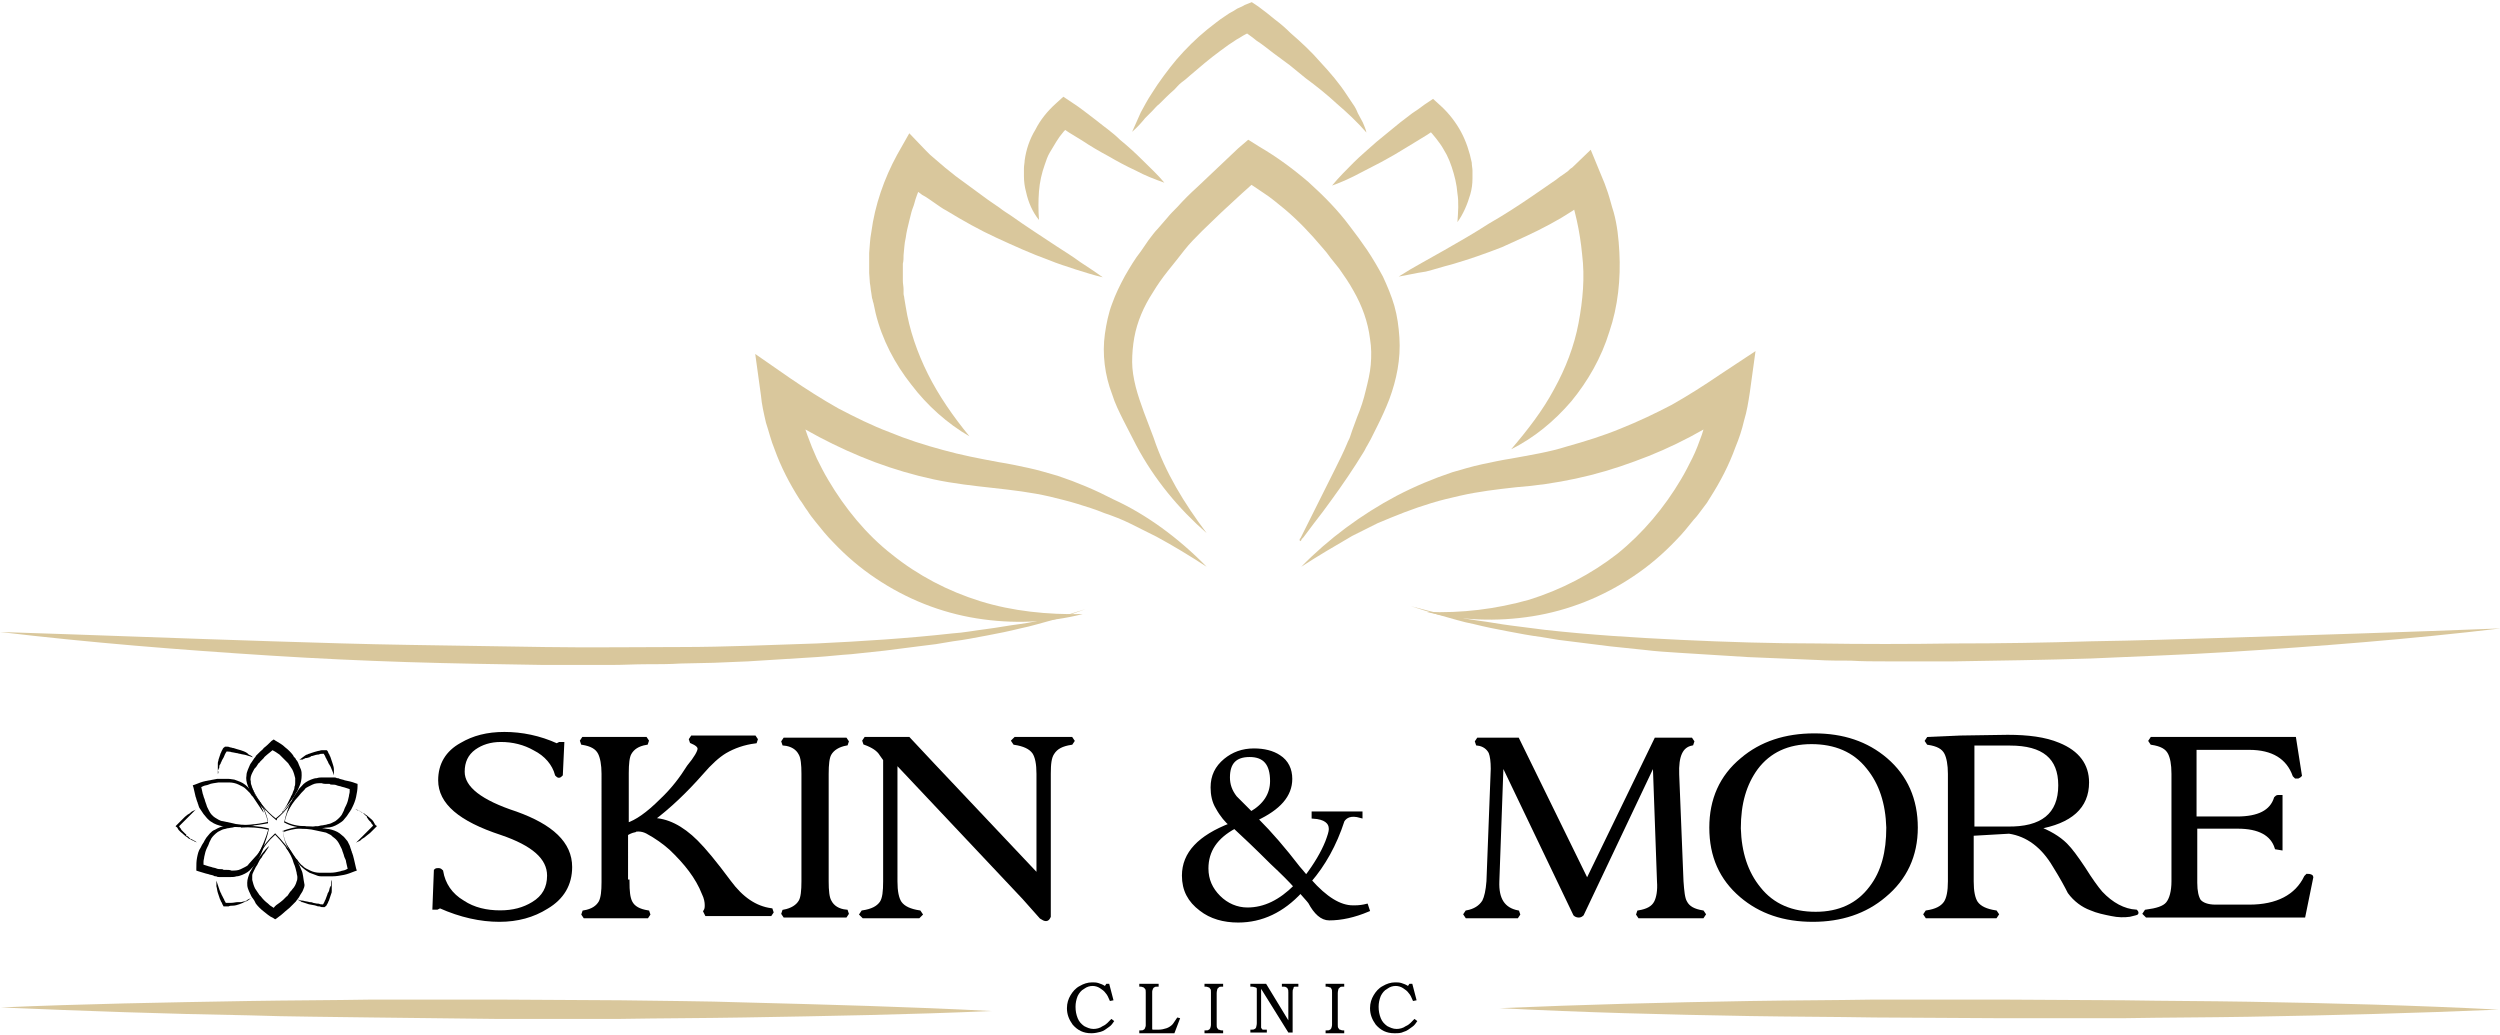 <?xml version="1.0" encoding="utf-8"?>
<!-- Generator: Adobe Illustrator 23.0.2, SVG Export Plug-In . SVG Version: 6.00 Build 0)  -->
<svg version="1.1" id="Laag_1" xmlns="http://www.w3.org/2000/svg" xmlns:xlink="http://www.w3.org/1999/xlink" x="0px" y="0px"
	 viewBox="0 0 348.9 144.4" style="enable-background:new 0 0 348.9 144.4;" xml:space="preserve">
<style type="text/css">
	.st0{fill:#D9C79C;}
	.st1{stroke:#000000;stroke-width:0.5;stroke-miterlimit:10;}
</style>
<title>Skinandmore-logo1-svg</title>
<path class="st0" d="M181.6,79.1c3.8-3.9,8.4-7.3,13.3-9.9c2.5-1.3,5.1-2.4,7.8-3.3c1.4-0.4,2.7-0.8,4.1-1.1
	c1.4-0.3,2.8-0.6,4.1-0.8c2.7-0.5,5.3-0.9,7.8-1.7c2.5-0.7,5.1-1.5,7.5-2.5c2.5-1,4.8-2.1,7.1-3.3c2.3-1.3,4.5-2.7,6.7-4.2L245,49
	l-0.8,5.8c-0.2,1.3-0.4,2.6-0.8,3.9c-0.3,1.3-0.7,2.5-1.2,3.7c-0.9,2.5-2.1,4.8-3.5,7l-0.5,0.8c-0.2,0.3-0.4,0.5-0.6,0.8
	c-0.4,0.5-0.7,1-1.2,1.5c-0.8,1-1.6,2-2.5,2.9c-1.8,1.9-3.8,3.6-5.9,5c-4.3,2.9-9.1,4.8-14.1,5.6c-5,0.8-10.1,0.6-14.8-0.6
	c4.9,0.2,9.7-0.4,14.3-1.7c4.5-1.4,8.7-3.6,12.3-6.4c3.6-2.9,6.6-6.5,8.9-10.4c0.6-1,1.1-2,1.6-3c0.5-1,0.9-2.1,1.3-3.2
	c0.7-2.1,1.3-4.4,1.6-6.6l4,2.4c-4.6,3.3-9.7,6-15,7.9c-2.7,1-5.4,1.8-8.2,2.4c-2.8,0.6-5.6,1-8.3,1.2c-2.7,0.3-5.3,0.6-7.9,1.2
	c-1.3,0.3-2.6,0.6-3.9,1c-1.3,0.4-2.5,0.8-3.8,1.3c-1.3,0.5-2.5,1-3.7,1.5c-0.6,0.3-1.2,0.6-1.8,0.9c-0.6,0.3-1.2,0.6-1.8,0.9
	C186.3,76.2,183.9,77.6,181.6,79.1z"/>
<path class="st0" d="M168.4,79.1c-2.3-1.5-4.6-2.9-7-4.2c-0.6-0.3-1.2-0.6-1.8-0.9c-0.6-0.3-1.2-0.6-1.8-0.9
	c-1.2-0.6-2.5-1.1-3.7-1.5c-1.2-0.5-2.5-0.9-3.8-1.3c-1.3-0.4-2.6-0.7-3.8-1c-2.6-0.6-5.2-0.9-7.9-1.2c-2.7-0.3-5.5-0.6-8.3-1.2
	c-2.8-0.6-5.5-1.4-8.2-2.4c-5.3-2-10.4-4.7-15-7.9l4-2.4c0.3,2.2,0.8,4.4,1.6,6.6c0.4,1.1,0.8,2.1,1.3,3.2c0.5,1,1,2,1.6,3
	c2.3,3.9,5.3,7.6,8.9,10.4c3.6,2.9,7.8,5.1,12.3,6.5c4.5,1.4,9.4,1.9,14.3,1.8c-4.7,1.2-9.8,1.4-14.8,0.6c-5-0.8-9.8-2.7-14.1-5.6
	c-2.1-1.4-4.1-3.1-5.9-5c-0.9-0.9-1.7-1.9-2.5-2.9c-0.4-0.5-0.8-1-1.1-1.5c-0.4-0.5-0.7-1.1-1.1-1.6c-1.4-2.2-2.6-4.5-3.5-7
	c-0.5-1.2-0.8-2.5-1.2-3.7c-0.3-1.3-0.6-2.6-0.7-3.8l-0.8-5.8l4.9,3.4c2.2,1.5,4.4,2.9,6.7,4.2c2.3,1.2,4.7,2.4,7.1,3.3
	c2.4,1,4.9,1.8,7.5,2.5c2.5,0.7,5.1,1.2,7.8,1.7c1.3,0.2,2.7,0.5,4.1,0.8c1.4,0.3,2.7,0.7,4.1,1.1c2.7,0.9,5.3,2,7.8,3.3
	C160,71.8,164.5,75.1,168.4,79.1z"/>
<path class="st0" d="M168.4,74.4c-3.9-3.4-7.3-7.5-9.8-12.2c-0.6-1.2-1.2-2.3-1.8-3.5c-0.6-1.2-1.2-2.4-1.6-3.7
	c-1-2.6-1.4-5.6-1-8.4c0.2-1.4,0.5-2.9,1-4.2c0.5-1.4,1.1-2.6,1.8-3.9c0.7-1.2,1.4-2.4,2.2-3.4l1.1-1.6c0.4-0.5,0.8-1.1,1.3-1.6
	c0.4-0.5,0.9-1,1.3-1.5c0.4-0.5,0.9-1,1.4-1.5c0.9-1,1.8-1.9,2.8-2.8c1.9-1.8,3.8-3.6,5.7-5.4l1.4-1.2l1.6,1
	c2.4,1.4,4.7,3.1,6.8,4.9c2.1,1.9,4.1,3.9,5.8,6.2l0.6,0.8l0.6,0.8c0.4,0.6,0.8,1.1,1.2,1.7c0.8,1.2,1.5,2.4,2.2,3.7
	c0.6,1.3,1.2,2.7,1.6,4.1c0.4,1.4,0.6,2.9,0.7,4.4c0.2,3-0.4,5.9-1.4,8.6c-0.5,1.3-1.1,2.6-1.7,3.8l-0.9,1.8l-0.5,0.9
	c-0.2,0.3-0.3,0.6-0.5,0.9c-1.4,2.3-2.9,4.5-4.5,6.7c-0.8,1.1-1.6,2.2-2.4,3.2l-1.2,1.6l-0.3,0.4l-0.2,0.2l-0.1,0.1l0,0.1l0,0
	c0,0-0.1,0.1-0.1,0.1c-0.1,0.1-0.2-0.3-0.1-0.2l0,0c0.2-0.3,0.4-0.5,0.6-0.8c-0.1,0.3-0.3,0.6-0.4,0.9l0,0c0,0.1,0-0.2-0.1-0.1
	c0,0-0.1,0-0.1,0l0,0l0-0.1l0.1-0.1l0.1-0.2l0.2-0.4l0.9-1.8l1.8-3.6c0.6-1.2,1.2-2.4,1.8-3.6c0.6-1.2,1.2-2.4,1.7-3.6
	c0.1-0.3,0.3-0.6,0.4-0.9l0.3-0.9l0.7-1.9c0.5-1.2,0.9-2.4,1.2-3.7c0.3-1.2,0.6-2.4,0.7-3.6c0.1-1.2,0.1-2.4-0.1-3.6
	c-0.3-2.4-1.1-4.6-2.3-6.7c-0.6-1.1-1.3-2.1-2-3.1c-0.4-0.5-0.8-1-1.2-1.5l-0.6-0.8l-0.6-0.7c-1.6-1.9-3.3-3.7-5.2-5.3
	c-1-0.8-1.9-1.6-3-2.3c-1-0.7-2.1-1.4-3.2-2.1l3-0.3c-1.9,1.7-3.8,3.4-5.6,5.1c-0.9,0.9-1.8,1.7-2.7,2.6c-0.9,0.9-1.8,1.8-2.5,2.7
	c-0.4,0.5-0.7,0.9-1.1,1.4l-1.2,1.5c-0.8,1-1.5,2-2.1,3c-1.3,2-2.2,4.1-2.6,6.3c-0.2,1.1-0.3,2.3-0.3,3.4c0,1.1,0.2,2.3,0.5,3.5
	c0.6,2.3,1.6,4.7,2.5,7.1C162.6,65.9,165.3,70.3,168.4,74.4z"/>
<path class="st0" d="M195.2,38.6c1.1-0.7,2.1-1.3,3.2-1.9c1.1-0.6,2.1-1.2,3.2-1.8c2.1-1.2,4.2-2.4,6.2-3.7c2.1-1.2,4.1-2.5,6-3.8
	c1-0.7,1.9-1.3,2.9-2c0.5-0.3,0.9-0.7,1.4-1l0.7-0.5c0.2-0.2,0.4-0.4,0.6-0.5l2.6-2.5l1.4,3.4c0.4,0.9,0.7,1.7,1,2.6
	c0.3,0.9,0.5,1.8,0.8,2.7c0.5,1.8,0.7,3.7,0.8,5.6c0.2,3.7-0.2,7.6-1.4,11.1c-1.1,3.6-3,6.9-5.3,9.7c-2.4,2.8-5.2,5.1-8.4,6.7
	c2.3-2.7,4.4-5.4,6-8.4c1.6-2.9,2.8-6,3.4-9.2c0.6-3.2,0.9-6.4,0.5-9.6c-0.3-3.2-1-6.4-2.1-9.4l4,0.9c-0.3,0.3-0.6,0.5-0.8,0.7
	c-0.3,0.2-0.5,0.4-0.8,0.6c-0.5,0.4-1.1,0.7-1.6,1.1c-0.5,0.3-1.1,0.7-1.6,1l-1.6,0.9c-2.2,1.2-4.5,2.2-6.7,3.2
	c-2.3,0.9-4.6,1.7-7,2.4c-1.2,0.3-2.4,0.7-3.6,1C197.6,38.1,196.4,38.4,195.2,38.6z"/>
<path class="st0" d="M153.9,38.7c-1.3-0.3-2.5-0.7-3.8-1.1c-1.2-0.4-2.5-0.8-3.7-1.3c-2.5-0.9-4.9-2-7.3-3.1c-2.4-1.1-4.7-2.4-7-3.8
	c-0.6-0.3-1.1-0.7-1.7-1.1c-0.6-0.4-1.1-0.8-1.7-1.1l-0.8-0.6l-0.8-0.6l-0.8-0.7c-0.3-0.2-0.5-0.4-0.9-0.8l4-0.6
	c-0.4,0.7-0.7,1.5-1,2.2c-0.3,0.8-0.6,1.5-0.8,2.3c-0.1,0.4-0.3,0.8-0.4,1.2l-0.3,1.2c-0.2,0.8-0.4,1.6-0.5,2.4
	c-0.2,0.8-0.2,1.6-0.3,2.4c0,0.4,0,0.8-0.1,1.2l0,0.6l0,0.6l0,1.2c0,0.4,0.1,0.8,0.1,1.2l0,0.6c0,0.2,0.1,0.4,0.1,0.6l0.2,1.2
	c0.5,3.2,1.6,6.4,3.1,9.4c1.5,3,3.5,5.9,5.8,8.7c-3.1-1.8-5.9-4.3-8.1-7.2c-2.3-2.9-4.1-6.3-5-10l-0.3-1.4c-0.1-0.2-0.1-0.5-0.2-0.7
	l-0.1-0.7c-0.1-0.5-0.1-0.9-0.2-1.4l-0.1-1.4l0-0.7l0-0.7c0-0.5,0-1,0-1.4c0.1-1,0.1-1.9,0.3-2.9c0.5-3.8,1.8-7.5,3.6-10.8l1.7-3
	l2.3,2.4c0.1,0.1,0.4,0.4,0.6,0.6l0.7,0.6c0.5,0.4,0.9,0.8,1.4,1.2c0.5,0.4,1,0.8,1.5,1.2l1.5,1.1l1.5,1.1c0.5,0.4,1,0.7,1.5,1.1
	l1.6,1.1c0.5,0.4,1,0.7,1.6,1.1c2.1,1.5,4.3,2.9,6.4,4.3c1.1,0.7,2.2,1.4,3.3,2.2C151.7,37.2,152.8,37.9,153.9,38.7z"/>
<path class="st0" d="M185.9,25.9c0.9-1.1,2-2.2,3-3.2c1-1,2.1-1.9,3.2-2.9c1.1-0.9,2.2-1.8,3.3-2.7l1.7-1.3c0.6-0.4,1.2-0.8,1.7-1.2
	l1.2-0.8l1.1,1c1.1,1,2.1,2.3,2.8,3.6c0.7,1.3,1.2,2.8,1.5,4.3c0,0.4,0.1,0.8,0.1,1.1c0,0.4,0,0.8,0,1.1c0,0.8-0.1,1.5-0.3,2.2
	c-0.4,1.4-1,2.8-1.8,3.9c0.1-1.4,0.2-2.8,0-4c-0.1-1.3-0.4-2.5-0.8-3.7c-0.2-0.6-0.4-1.1-0.7-1.7c-0.3-0.5-0.6-1.1-0.9-1.5
	c-0.7-1-1.5-1.9-2.3-2.7l2.3,0.2c-0.6,0.4-1.2,0.8-1.8,1.2l-1.8,1.1c-1.2,0.7-2.4,1.5-3.7,2.2c-1.2,0.7-2.5,1.3-3.8,2
	C188.6,24.8,187.3,25.4,185.9,25.9z"/>
<path class="st0" d="M162.5,25.5c-1.4-0.5-2.7-1-4-1.7c-1.3-0.6-2.6-1.3-3.8-2c-1.3-0.7-2.5-1.4-3.7-2.2l-1.8-1.1
	c-0.6-0.4-1.2-0.8-1.8-1.2l2.3-0.2c-0.9,0.8-1.7,1.7-2.3,2.7c-0.3,0.5-0.6,1-0.9,1.5c-0.3,0.5-0.5,1.1-0.7,1.7
	c-0.4,1.1-0.7,2.4-0.8,3.7c-0.1,1.3-0.1,2.6,0,4c-0.9-1.1-1.5-2.5-1.8-3.9c-0.2-0.7-0.3-1.5-0.3-2.2c0-0.4,0-0.8,0-1.1
	c0-0.4,0.1-0.8,0.1-1.1c0.2-1.5,0.7-3,1.5-4.3c0.7-1.4,1.7-2.6,2.8-3.6l1.1-1l1.2,0.8c0.6,0.4,1.2,0.8,1.7,1.2l1.7,1.3
	c1.1,0.9,2.3,1.7,3.3,2.7c1.1,0.9,2.2,1.9,3.2,2.9C160.5,23.4,161.6,24.4,162.5,25.5z"/>
<path class="st0" d="M158,18.4c0.4-0.9,0.8-1.8,1.2-2.7c0.5-0.9,0.9-1.7,1.5-2.6c0.5-0.8,1.1-1.7,1.7-2.5c0.6-0.8,1.2-1.6,1.8-2.3
	c1.3-1.5,2.7-2.9,4.3-4.2c0.8-0.6,1.6-1.3,2.4-1.8c0.4-0.3,0.9-0.6,1.3-0.8c0.2-0.1,0.4-0.3,0.7-0.4c0.2-0.1,0.5-0.2,0.8-0.4l1-0.4
	l0.9,0.6c0.8,0.6,1.6,1.2,2.3,1.8c0.8,0.6,1.5,1.2,2.2,1.9c1.5,1.3,2.9,2.6,4.2,4.1c1.3,1.4,2.6,2.9,3.7,4.6l0.4,0.6l0.4,0.6
	c0.3,0.4,0.5,0.8,0.7,1.3c0.2,0.4,0.5,0.9,0.7,1.3c0.2,0.5,0.4,0.9,0.5,1.4c-1.3-1.5-2.7-2.8-4.1-4c-1.4-1.3-2.9-2.5-4.4-3.6
	c-0.7-0.6-1.5-1.2-2.2-1.8l-2.3-1.7c-0.8-0.6-1.5-1.2-2.3-1.7c-0.7-0.6-1.5-1.1-2.3-1.7l1.8,0.2c-0.1,0.1-0.3,0.2-0.5,0.3
	c-0.2,0.1-0.4,0.2-0.6,0.3c-0.4,0.2-0.8,0.5-1.2,0.7c-0.8,0.5-1.5,1-2.3,1.6c-1.5,1.1-2.9,2.3-4.3,3.5c-0.3,0.3-0.7,0.6-1.1,0.9
	c-0.4,0.3-0.7,0.7-1,1c-0.7,0.6-1.4,1.3-2.1,2c-0.4,0.3-0.7,0.7-1,1c-0.3,0.3-0.7,0.7-1,1C159.4,17,158.8,17.7,158,18.4z"/>
<path class="st0" d="M196.9,84.6l2.3,0.6c0.8,0.2,1.5,0.4,2.3,0.5c1.6,0.3,3.1,0.7,4.7,0.9c1.6,0.2,3.1,0.5,4.7,0.7
	c1.6,0.2,3.1,0.4,4.7,0.6c6.3,0.7,12.6,1.1,19,1.4c6.3,0.3,12.7,0.5,19,0.5c6.3,0.1,12.7,0.1,19.1,0c6.4,0,12.7-0.1,19.1-0.3
	c6.4-0.1,12.7-0.3,19.1-0.5c12.7-0.4,25.4-0.8,38.1-1.3c-12.6,1.5-25.3,2.5-38.1,3.3c-6.4,0.4-12.7,0.6-19.1,0.9
	c-6.4,0.2-12.7,0.3-19.1,0.4l-4.8,0l-4.8,0c-1.6,0-3.2,0-4.8-0.1c-1.6,0-3.2,0-4.8-0.1l-4.8-0.2l-4.8-0.2c-1.6-0.1-3.2-0.2-4.8-0.3
	c-1.6-0.1-3.2-0.2-4.8-0.3c-1.6-0.1-3.2-0.2-4.8-0.4l-4.8-0.5l-4.8-0.6c-0.8-0.1-1.6-0.2-2.4-0.3l-2.4-0.4c-1.6-0.2-3.1-0.5-4.7-0.8
	c-1.6-0.3-3.1-0.6-4.7-1c-1.6-0.3-3.1-0.8-4.6-1.2c-0.8-0.2-1.5-0.5-2.3-0.7L196.9,84.6z"/>
<path class="st0" d="M151.5,85l-2.2,0.8c-0.8,0.3-1.5,0.5-2.3,0.7c-1.5,0.4-3.1,0.9-4.6,1.2c-1.6,0.4-3.1,0.7-4.7,1
	c-1.6,0.3-3.1,0.6-4.7,0.8l-2.4,0.4c-0.8,0.1-1.6,0.2-2.4,0.3l-4.7,0.6l-4.7,0.5c-1.6,0.1-3.2,0.3-4.8,0.4c-1.6,0.1-3.2,0.2-4.8,0.3
	c-1.6,0.1-3.2,0.2-4.8,0.3l-4.8,0.2L95,92.6c-1.6,0.1-3.2,0.1-4.8,0.1c-1.6,0-3.2,0.1-4.8,0.1l-4.8,0l-4.8,0
	c-6.3-0.1-12.7-0.2-19-0.4c-6.3-0.2-12.7-0.5-19-0.9C25.2,90.7,12.6,89.7,0,88.2c12.7,0.4,25.3,0.9,38,1.3c6.3,0.2,12.7,0.4,19,0.5
	c6.3,0.1,12.7,0.2,19,0.3c6.3,0.1,12.7,0,19,0c6.3,0,12.6-0.3,19-0.5c6.3-0.3,12.6-0.7,18.9-1.4c1.6-0.1,3.1-0.4,4.7-0.6
	c1.6-0.2,3.1-0.5,4.7-0.7c1.6-0.2,3.1-0.6,4.7-0.9c0.8-0.1,1.5-0.3,2.3-0.5L151.5,85z"/>
<path class="st0" d="M209.3,140.7c11.6-0.5,23.2-0.8,34.9-1c5.8-0.1,11.6-0.1,17.4-0.2l17.4,0l17.4,0.1c5.8,0.1,11.6,0.1,17.4,0.2
	c11.6,0.2,23.2,0.5,34.9,1.1c-11.6,0.5-23.2,0.8-34.9,1c-5.8,0.1-11.6,0.1-17.4,0.2l-17.4,0l-17.4-0.1c-5.8-0.1-11.6-0.1-17.4-0.2
	C232.5,141.6,220.9,141.3,209.3,140.7z"/>
<path class="st0" d="M138.4,141.1c-11.5,0.5-23,0.7-34.6,0.9c-5.8,0.1-11.5,0.1-17.3,0.2l-17.3,0L52,142c-5.8-0.1-11.5-0.1-17.3-0.3
	c-11.5-0.2-23-0.6-34.6-1.1c11.5-0.5,23-0.7,34.6-0.9c5.8-0.1,11.5-0.1,17.3-0.2l17.3,0l17.3,0.1c5.8,0.1,11.5,0.1,17.3,0.3
	C115.4,140.2,126.9,140.5,138.4,141.1z"/>
<g>
	<path d="M154.4,137.3h0.4l0.6,2.3l-0.5,0.1c-0.2-0.5-0.4-0.9-0.6-1.1c-0.2-0.3-0.5-0.5-0.8-0.7c-0.3-0.2-0.7-0.3-1-0.3
		c-0.4,0-0.8,0.1-1.2,0.4c-0.4,0.2-0.7,0.6-0.9,1c-0.2,0.5-0.3,1-0.3,1.5c0,0.6,0.1,1.1,0.3,1.6c0.2,0.5,0.5,0.8,0.9,1.1
		c0.4,0.2,0.8,0.4,1.3,0.4c0.4,0,0.9-0.1,1.3-0.4c0.5-0.2,0.8-0.6,1.2-1l0.4,0.3c-0.2,0.3-0.4,0.6-0.7,0.8c-0.4,0.3-0.8,0.6-1.2,0.7
		s-0.8,0.2-1.3,0.2c-1.1,0-1.9-0.4-2.6-1.2c-0.5-0.7-0.8-1.4-0.8-2.3c0-0.7,0.2-1.3,0.5-1.8c0.3-0.5,0.7-1,1.3-1.3
		c0.5-0.3,1.1-0.5,1.7-0.5c0.3,0,0.6,0,0.9,0.1s0.6,0.2,0.9,0.4L154.4,137.3z"/>
	<path d="M159.1,137.3h2.6v0.4h-0.2c-0.2,0-0.3,0-0.4,0.1c-0.1,0-0.1,0.1-0.2,0.2c0,0.1-0.1,0.2-0.1,0.4v4.8c0,0.2,0,0.3,0,0.4
		c0,0.1,0.1,0.1,0.1,0.1c0,0,0.2,0,0.4,0h0.4c0.4,0,0.8-0.1,1.1-0.2c0.3-0.1,0.6-0.3,0.8-0.5c0.2-0.2,0.4-0.6,0.7-1l0.4,0.1
		l-0.8,2.1h-4.9v-0.4h0.2c0.2,0,0.3,0,0.4-0.1c0.1,0,0.1-0.1,0.2-0.2c0-0.1,0.1-0.2,0.1-0.4v-4.6c0-0.2,0-0.4-0.1-0.5
		s-0.1-0.1-0.2-0.2c-0.1,0-0.2-0.1-0.4-0.1h-0.2V137.3z"/>
	<path d="M168.1,137.3h2.6v0.4h-0.2c-0.2,0-0.3,0-0.4,0.1c-0.1,0.1-0.1,0.1-0.2,0.2c0,0.1-0.1,0.3-0.1,0.6v4.4c0,0.2,0,0.4,0.1,0.5
		s0.1,0.2,0.2,0.2s0.2,0.1,0.4,0.1h0.2v0.4h-2.6v-0.4h0.2c0.2,0,0.3,0,0.4-0.1c0.1,0,0.1-0.1,0.2-0.2c0-0.1,0.1-0.2,0.1-0.5v-4.5
		c0-0.3,0-0.4-0.1-0.5s-0.1-0.2-0.2-0.2c-0.1,0-0.2-0.1-0.4-0.1h-0.2V137.3z"/>
	<path d="M174.6,137.3h2.1l3.1,5.1v-3.9c0-0.2,0-0.4-0.1-0.5c0-0.1-0.1-0.2-0.2-0.2c-0.1-0.1-0.2-0.1-0.4-0.1h-0.2v-0.4h2.3v0.4
		h-0.1c-0.2,0-0.3,0-0.4,0c-0.1,0-0.2,0.1-0.2,0.3c-0.1,0.1-0.1,0.3-0.1,0.5v5.6h-0.6L176,138v4.9c0,0.3,0,0.4,0,0.5
		c0,0.1,0.1,0.1,0.1,0.2c0.1,0.1,0.1,0.1,0.2,0.1s0.2,0,0.5,0v0.4h-2.3v-0.4h0.1c0.2,0,0.4,0,0.5-0.1c0.1,0,0.1-0.1,0.2-0.2
		c0-0.1,0.1-0.3,0.1-0.6v-4.3c0-0.3,0-0.4,0-0.5c0-0.1-0.1-0.2-0.2-0.2c-0.1,0-0.2-0.1-0.5-0.1h-0.2V137.3z"/>
	<path d="M185,137.3h2.6v0.4h-0.2c-0.2,0-0.3,0-0.4,0.1c-0.1,0.1-0.1,0.1-0.2,0.2c0,0.1-0.1,0.3-0.1,0.6v4.4c0,0.2,0,0.4,0.1,0.5
		s0.1,0.2,0.2,0.2s0.2,0.1,0.4,0.1h0.2v0.4H185v-0.4h0.2c0.2,0,0.3,0,0.4-0.1c0.1,0,0.1-0.1,0.2-0.2c0-0.1,0.1-0.2,0.1-0.5v-4.5
		c0-0.3,0-0.4-0.1-0.5c0-0.1-0.1-0.2-0.2-0.2c-0.1,0-0.2-0.1-0.4-0.1H185V137.3z"/>
	<path d="M196.7,137.3h0.4l0.6,2.3l-0.5,0.1c-0.2-0.5-0.4-0.9-0.6-1.1c-0.2-0.3-0.5-0.5-0.8-0.7c-0.3-0.2-0.7-0.3-1-0.3
		c-0.4,0-0.8,0.1-1.2,0.4c-0.4,0.2-0.7,0.6-0.9,1c-0.2,0.5-0.3,1-0.3,1.5c0,0.6,0.1,1.1,0.3,1.6c0.2,0.5,0.5,0.8,0.9,1.1
		c0.4,0.2,0.8,0.4,1.3,0.4c0.4,0,0.9-0.1,1.3-0.4c0.5-0.2,0.8-0.6,1.2-1l0.4,0.3c-0.2,0.3-0.4,0.6-0.7,0.8c-0.4,0.3-0.8,0.6-1.2,0.7
		c-0.4,0.2-0.8,0.2-1.3,0.2c-1.1,0-1.9-0.4-2.6-1.2c-0.5-0.7-0.8-1.4-0.8-2.3c0-0.7,0.2-1.3,0.5-1.8c0.3-0.5,0.7-1,1.3-1.3
		c0.5-0.3,1.1-0.5,1.7-0.5c0.3,0,0.6,0,0.9,0.1c0.3,0.1,0.6,0.2,0.9,0.4L196.7,137.3z"/>
</g>
<g>
	<path class="st1" d="M79.6,121c0,2.4-1.1,4.3-3.3,5.6c-1.9,1.2-4.1,1.8-6.6,1.8c-2.6,0-5.4-0.6-8.3-1.9l-0.4,0.2h-0.4l0.2-5.2
		c0.1-0.1,0.2-0.1,0.4-0.1c0.2,0,0.3,0.1,0.4,0.2c0.3,1.8,1.3,3.3,3,4.3c1.5,1,3.3,1.4,5.2,1.4c1.8,0,3.3-0.4,4.6-1.2
		c1.5-0.9,2.2-2.2,2.2-3.9c0-2.5-2.2-4.4-6.6-5.9c-5.8-1.9-8.6-4.3-8.6-7.4c0-2.2,1-3.9,3-5c1.7-1,3.6-1.5,6-1.5
		c2.4,0,4.9,0.5,7.3,1.6l0.4-0.2h0.4l-0.2,4.3c-0.1,0.1-0.2,0.2-0.3,0.2c-0.1,0-0.2-0.1-0.3-0.2c-0.4-1.5-1.5-2.8-3.1-3.6
		c-1.4-0.8-3-1.2-4.7-1.2c-1.5,0-2.7,0.4-3.7,1.1c-1.1,0.8-1.6,1.9-1.6,3.3c0,2.3,2.5,4.2,7.4,5.8C77,115.3,79.6,117.7,79.6,121z"/>
	<path class="st1" d="M87.6,123c0,1.4,0.1,2.3,0.4,2.9c0.4,0.8,1.2,1.2,2.4,1.4l0.1,0.3l-0.2,0.3h-8.7l-0.2-0.3l0.1-0.3
		c1.2-0.2,1.9-0.7,2.3-1.4c0.3-0.6,0.4-1.5,0.4-2.8V108c0-1.3-0.2-2.3-0.5-2.9c-0.4-0.8-1.2-1.2-2.4-1.4l-0.1-0.3l0.2-0.3h8.7
		l0.2,0.3l-0.1,0.3c-1.2,0.2-1.9,0.7-2.3,1.4c-0.3,0.5-0.4,1.5-0.4,2.8v7.2c1.3-0.4,2.9-1.5,4.8-3.4c1.6-1.5,2.8-3.1,3.8-4.7
		c1-1.2,1.5-2.1,1.5-2.5c0-0.4-0.4-0.7-1.1-1l-0.1-0.3l0.2-0.3h8.7l0.2,0.3l-0.1,0.3c-1.6,0.2-3,0.7-4.2,1.4c-1,0.6-2.1,1.6-3.3,3
		c-2.2,2.5-4.5,4.7-6.9,6.5c2,0,4.1,1,6.2,3.1c1.1,1.1,2.6,2.9,4.6,5.6c1.7,2.3,3.6,3.6,5.8,3.9l0.1,0.3l-0.2,0.3h-8.9l-0.2-0.4
		c0.2-0.3,0.2-0.6,0.2-0.9c0-0.4-0.1-1-0.4-1.6c-0.9-2.3-2.5-4.3-4.6-6.3c-0.9-0.8-2-1.6-3.3-2.3c-0.4-0.2-0.8-0.3-1.2-0.3
		c-0.2,0-0.4,0-0.5,0.1c-0.5,0.1-0.9,0.3-1.2,0.5V123z"/>
	<path class="st1" d="M115.4,123c0,1.3,0.1,2.3,0.4,2.8c0.4,0.8,1.2,1.3,2.3,1.4l0.1,0.3l-0.2,0.3h-8.5l-0.2-0.3l0.1-0.3
		c1.1-0.2,1.9-0.7,2.3-1.4c0.3-0.5,0.4-1.5,0.4-2.8V108c0-1.3-0.1-2.3-0.4-2.8c-0.4-0.8-1.2-1.3-2.3-1.4l-0.1-0.3l0.2-0.3h8.5
		l0.2,0.3l-0.1,0.3c-1.1,0.2-1.9,0.7-2.3,1.4c-0.3,0.5-0.4,1.5-0.4,2.8V123z"/>
	<path class="st1" d="M144.9,122.3V108c0-1.4-0.2-2.4-0.6-3c-0.5-0.7-1.4-1.1-2.7-1.3l-0.2-0.3l0.3-0.3h7.8l0.2,0.3l-0.2,0.3
		c-1.3,0.2-2.1,0.6-2.6,1.4c-0.4,0.6-0.5,1.5-0.5,2.9v19.9c-0.1,0.2-0.2,0.4-0.4,0.4c-0.2,0-0.4-0.1-0.7-0.3l-2.4-2.7l-17.9-19V123
		c0,1.4,0.2,2.4,0.6,3c0.5,0.7,1.4,1.1,2.7,1.3l0.2,0.3l-0.3,0.3h-7.7l-0.3-0.3l0.2-0.3c1.3-0.2,2.1-0.6,2.6-1.3
		c0.4-0.6,0.5-1.6,0.5-3v-17l-0.5-0.7c-0.4-0.7-1.2-1.2-2.3-1.6l-0.1-0.3l0.2-0.3h6C130.8,107.4,136.9,113.8,144.9,122.3z"/>
	<path class="st1" d="M187.4,114.5c-1.1,3.4-2.7,6.2-4.6,8.4c2.2,2.5,4.2,3.7,6,3.7h0.3c0.6,0,1.2-0.1,1.6-0.2l0.2,0.6
		c-1.9,0.8-3.7,1.2-5.4,1.2c-1,0-1.9-0.8-2.7-2.3c-0.3-0.4-0.8-0.9-1.3-1.5c-2.5,2.7-5.4,4.1-8.7,4.1c-2,0-3.8-0.5-5.2-1.6
		c-1.6-1.2-2.4-2.7-2.4-4.7c0-3.1,2.2-5.4,6.6-7.1c-0.6-0.5-1.3-1.3-1.9-2.4c-0.5-0.8-0.7-1.8-0.7-2.8c0-1.6,0.6-2.8,1.8-3.8
		c1.1-0.9,2.4-1.4,4-1.4c1.4,0,2.6,0.3,3.5,0.9c1.1,0.7,1.6,1.8,1.6,3.1c0,2.3-1.6,4.1-4.8,5.6l0.2,0.2c1.8,1.8,3.7,4,5.7,6.6
		c0.2,0.2,0.5,0.6,1.1,1.3c1.3-1.7,2.3-3.4,2.9-4.9c0.3-0.8,0.5-1.4,0.5-1.8c0-1-0.8-1.6-2.4-1.7v-0.5h6.6v0.4
		C188.5,113.5,187.8,113.9,187.4,114.5z M172.3,115.4c-2.6,1.4-3.9,3.3-3.9,5.8c0,1.6,0.6,2.9,1.7,4c1.1,1.1,2.5,1.7,4,1.7
		c2.4,0,4.6-1.1,6.7-3.2c-0.7-0.8-1.8-1.9-3.3-3.3C175.3,118.2,173.6,116.6,172.3,115.4z M174.6,113.5c1.9-1.1,2.9-2.6,2.9-4.5
		c0-2.4-1-3.6-3.1-3.6c-2,0-3,1-3,3.1c0,1,0.3,1.9,1,2.8C172.8,111.7,173.5,112.4,174.6,113.5z"/>
	<path class="st1" d="M232.3,103.2h3.7l0.2,0.3l-0.1,0.3c-1.5,0.3-2.1,1.7-2,4.3l0.6,14.9c0.1,1.4,0.2,2.4,0.5,2.9
		c0.4,0.8,1.2,1.2,2.4,1.4l0.2,0.3l-0.2,0.3h-8.8l-0.2-0.3l0.1-0.3c1.2-0.2,2-0.6,2.4-1.4c0.3-0.6,0.5-1.6,0.4-2.9l-0.6-16.7
		l-10.1,21.3c-0.2,0.2-0.4,0.2-0.5,0.2c-0.2,0-0.4-0.1-0.5-0.2l-10.2-21.3l-0.6,16.7c-0.1,2.5,0.8,3.9,2.8,4.3l0.1,0.3l-0.2,0.3h-7
		l-0.2-0.3l0.2-0.3c1.1-0.2,1.9-0.7,2.4-1.5c0.3-0.6,0.5-1.5,0.6-2.8l0.6-15.7c0-1-0.1-1.8-0.3-2.3c-0.3-0.6-0.9-1.1-1.8-1.2
		l-0.1-0.3l0.2-0.3h5.5l9.7,19.8l9.6-19.8l0.3,0H232.3z"/>
	<path class="st1" d="M267.4,115.5c0,3.9-1.5,7.1-4.4,9.5c-2.7,2.3-6.1,3.4-10,3.4c-4,0-7.3-1.1-10-3.4c-2.8-2.4-4.2-5.5-4.2-9.5
		c0-3.9,1.4-7.1,4.3-9.5c2.7-2.3,6.1-3.4,10.1-3.4c4,0,7.3,1.1,10,3.4C266,108.4,267.4,111.6,267.4,115.5z M263.5,115.5
		c-0.1-3.4-1-6.2-2.8-8.4c-1.9-2.4-4.6-3.5-7.9-3.5c-3.3,0-5.9,1.2-7.7,3.6c-1.6,2.2-2.4,4.9-2.4,8.4c0.1,3.4,1,6.2,2.8,8.4
		c1.9,2.4,4.6,3.5,7.9,3.5c3.3,0,5.9-1.2,7.7-3.6C262.8,121.7,263.5,118.9,263.5,115.5z"/>
	<path class="st1" d="M275.2,116.4v6.6c0,1.4,0.2,2.4,0.6,3c0.5,0.7,1.4,1.1,2.7,1.3l0.2,0.3l-0.2,0.3h-9.6l-0.2-0.3l0.2-0.3
		c1.3-0.2,2.1-0.6,2.6-1.3c0.4-0.6,0.6-1.6,0.6-3V108c0-1.3-0.2-2.3-0.5-2.9c-0.4-0.8-1.2-1.2-2.5-1.4l-0.2-0.3l0.2-0.3l4.5-0.2
		l6.6-0.1c2.8,0,5.2,0.3,7.1,1.1c2.7,1.1,4,2.9,4,5.3c0,3.4-2.3,5.5-7,6.3c1.6,0.6,3,1.4,4,2.4c0.7,0.7,1.5,1.8,2.5,3.3
		c1,1.6,1.8,2.7,2.4,3.4c1.5,1.6,3.2,2.5,4.9,2.6c0.1,0.1,0.1,0.2,0.1,0.2c0,0.1-0.3,0.1-1,0.3c-0.7,0.1-1.6,0.1-2.5-0.1
		c-1-0.2-2-0.4-2.9-0.8c-1.1-0.4-2.2-1.2-3-2.3c-0.4-0.8-1.1-2.1-2.1-3.7c-1.6-2.7-3.7-4.3-6.3-4.7L275.2,116.4z M275.2,115.6l4.9,0
		c4.9,0.1,7.4-1.9,7.4-6c0-3.9-2.3-5.8-7-5.8l-5.2,0V115.6z"/>
	<path class="st1" d="M299.6,127.8l-0.3-0.3l0.2-0.3c1.5-0.2,2.5-0.5,3-1.1c0.5-0.6,0.8-1.7,0.8-3.1V108c0-1.4-0.2-2.3-0.5-2.9
		c-0.4-0.8-1.2-1.2-2.5-1.4l-0.2-0.3l0.2-0.3h4.5h15.4l0.8,5.1c-0.1,0.1-0.1,0.1-0.3,0.2c-0.1,0-0.2,0-0.3,0l-0.2-0.2
		c-0.9-2.5-3-3.8-6.3-3.8h-7.2c-0.3,0-0.4,0-0.4,0v9.8h5.9c3,0,4.8-0.9,5.4-2.8c0.1-0.1,0.2-0.2,0.3-0.2l0.4,0v7.2l-0.6-0.1
		c-0.6-1.9-2.4-2.9-5.4-2.9h-5.9v7.8c0,1.2,0.2,2,0.5,2.5c0.4,0.5,1.2,0.8,2.3,0.8h4.7c3.9,0,6.6-1.4,7.9-4.1l0.2-0.2
		c0.4,0,0.6,0.1,0.6,0.2l-1.1,5.4L299.6,127.8z"/>
</g>
<g>
	<path d="M27.5,117.6c-0.1-0.1-0.3-0.1-0.4-0.2c-0.1-0.1-0.3-0.1-0.4-0.2c-0.1-0.1-0.3-0.1-0.4-0.2c-0.1-0.1-0.2-0.2-0.4-0.3
		c-0.2-0.2-0.5-0.4-0.7-0.6c-0.1-0.1-0.2-0.2-0.3-0.3c0-0.1-0.1-0.1-0.1-0.2c0,0,0-0.1-0.1-0.1c0,0,0-0.1-0.1-0.1l-0.1-0.1l0.1-0.1
		c0.1-0.1,0.2-0.2,0.3-0.3c0.1-0.1,0.2-0.2,0.3-0.3c0.2-0.2,0.4-0.4,0.6-0.6c0.2-0.2,0.5-0.4,0.7-0.5l0.1-0.1l0.1-0.1
		c0.1,0,0.1-0.1,0.2-0.1c0.1,0,0.1-0.1,0.2-0.1c0.1,0,0.1-0.1,0.2-0.1c-0.2,0.2-0.4,0.4-0.6,0.6c-0.2,0.2-0.4,0.4-0.6,0.6
		c-0.1,0.1-0.2,0.2-0.3,0.3l-0.3,0.3c-0.1,0.1-0.2,0.2-0.3,0.3c-0.1,0.1-0.2,0.2-0.3,0.3l0-0.3c0,0,0,0,0,0.1c0,0,0,0.1,0.1,0.1
		c0,0.1,0.1,0.1,0.1,0.2c0.1,0.1,0.2,0.2,0.2,0.3c0.2,0.2,0.4,0.4,0.6,0.6c0.1,0,0.1,0.1,0.1,0.2c0,0.1,0.1,0.1,0.2,0.1
		c0.1,0.1,0.2,0.2,0.3,0.3c0.1,0.1,0.1,0.1,0.2,0.1c0.1,0,0.1,0.1,0.2,0.1C27.3,117.4,27.4,117.5,27.5,117.6z"/>
	<path d="M46.3,122.8c0,0.2,0,0.3,0,0.5c0,0.2,0,0.3,0,0.5c0,0.2,0,0.3,0,0.5c0,0.2,0,0.3-0.1,0.5c-0.1,0.3-0.2,0.6-0.3,0.9
		c-0.1,0.1-0.1,0.3-0.2,0.4c0,0.1-0.1,0.1-0.1,0.2c0,0,0,0.1-0.1,0.1c0,0,0,0.1-0.1,0.1l-0.1,0.1l-0.2,0c-0.2,0-0.3,0-0.5-0.1
		c-0.2,0-0.3,0-0.5-0.1c-0.3-0.1-0.6-0.1-1-0.2c-0.3-0.1-0.6-0.2-0.9-0.3l-0.1,0l-0.1-0.1c-0.1,0-0.1-0.1-0.2-0.1
		c-0.1,0-0.1-0.1-0.2-0.1c-0.1,0-0.1-0.1-0.2-0.1c0.3,0.1,0.6,0.2,0.9,0.2c0.3,0.1,0.6,0.1,0.9,0.2c0.2,0,0.3,0,0.5,0.1l0.5,0.1
		c0.2,0,0.3,0,0.5,0.1c0.2,0,0.3,0,0.5,0.1l-0.3,0.1c0,0,0,0,0.1-0.1c0,0,0-0.1,0.1-0.1c0-0.1,0.1-0.1,0.1-0.2
		c0.1-0.1,0.1-0.3,0.2-0.4c0.1-0.3,0.2-0.5,0.3-0.8c0-0.1,0-0.1,0.1-0.2c0-0.1,0-0.1,0.1-0.2c0-0.1,0.1-0.3,0.1-0.4
		c0-0.1,0-0.1,0.1-0.2c0-0.1,0-0.1,0.1-0.2C46.2,123.1,46.2,123,46.3,122.8z"/>
	<path d="M49.6,112.9c0.1,0.1,0.3,0.1,0.4,0.2c0.1,0.1,0.3,0.1,0.4,0.2c0.1,0.1,0.3,0.2,0.4,0.2c0.1,0.1,0.2,0.2,0.4,0.3
		c0.2,0.2,0.5,0.4,0.7,0.6c0.1,0.1,0.2,0.2,0.3,0.4c0,0.1,0.1,0.1,0.1,0.2c0,0,0,0.1,0.1,0.1c0,0,0,0.1,0.1,0.1l0.1,0.1l-0.1,0.1
		c-0.1,0.1-0.2,0.2-0.3,0.3c-0.1,0.1-0.2,0.2-0.3,0.3c-0.2,0.2-0.4,0.4-0.7,0.6c-0.2,0.2-0.5,0.4-0.7,0.5l-0.1,0.1l-0.1,0.1
		c-0.1,0-0.1,0.1-0.2,0.1c-0.1,0-0.1,0.1-0.2,0.1c-0.1,0-0.1,0.1-0.2,0.1c0.2-0.2,0.4-0.4,0.6-0.6c0.2-0.2,0.4-0.4,0.6-0.6
		c0.1-0.1,0.2-0.2,0.3-0.3l0.3-0.3c0.1-0.1,0.2-0.2,0.3-0.3c0.1-0.1,0.2-0.2,0.3-0.3l0,0.3c0,0,0,0,0-0.1c0,0,0-0.1,0-0.1
		c0-0.1-0.1-0.1-0.1-0.2c-0.1-0.1-0.2-0.2-0.2-0.3c-0.2-0.2-0.4-0.4-0.5-0.6c-0.1-0.1-0.1-0.1-0.1-0.2c0-0.1-0.1-0.1-0.2-0.2
		c-0.1-0.1-0.2-0.2-0.3-0.3c-0.1-0.1-0.1-0.1-0.2-0.1c-0.1,0-0.1-0.1-0.2-0.2C49.8,113.1,49.7,113,49.6,112.9z"/>
	<path d="M41.7,106.1c0.1-0.1,0.3-0.2,0.4-0.3c0.1-0.1,0.3-0.2,0.4-0.3c0.1-0.1,0.3-0.2,0.4-0.2c0.1-0.1,0.3-0.1,0.5-0.2
		c0.3-0.1,0.6-0.2,1-0.3c0.2,0,0.3-0.1,0.5-0.1c0.1,0,0.2,0,0.3,0c0,0,0.1,0,0.1,0c0,0,0.1,0,0.1,0l0.2,0l0.1,0.1
		c0.1,0.1,0.1,0.3,0.2,0.4c0.1,0.1,0.1,0.3,0.2,0.4c0.1,0.3,0.2,0.6,0.3,0.9c0.1,0.3,0.2,0.6,0.2,0.9l0,0.1l0,0.1c0,0.1,0,0.2,0,0.2
		c0,0.1,0,0.2,0,0.2c0,0.1,0,0.2,0,0.2c-0.1-0.3-0.2-0.6-0.3-0.8c-0.1-0.3-0.2-0.5-0.4-0.8c-0.1-0.1-0.1-0.3-0.2-0.4l-0.2-0.4
		c-0.1-0.1-0.1-0.3-0.2-0.4c-0.1-0.1-0.1-0.3-0.2-0.4l0.3,0.2c0,0-0.1,0-0.1,0c0,0-0.1,0-0.1,0c-0.1,0-0.2,0-0.2,0
		c-0.2,0-0.3,0-0.5,0.1c-0.3,0-0.6,0.1-0.9,0.2c-0.1,0-0.2,0-0.2,0.1c-0.1,0-0.2,0-0.2,0.1c-0.2,0-0.3,0.1-0.5,0.1
		c-0.1,0-0.2,0-0.2,0.1c-0.1,0-0.2,0-0.2,0.1C42,106,41.8,106,41.7,106.1z"/>
	<path d="M30.4,108c0-0.2,0-0.3,0-0.5c0-0.2,0-0.3,0-0.5c0-0.2,0-0.3,0-0.5c0-0.2,0.1-0.3,0.1-0.5c0.1-0.3,0.2-0.6,0.3-0.9
		c0.1-0.1,0.1-0.3,0.2-0.4c0-0.1,0.1-0.1,0.1-0.2c0,0,0-0.1,0.1-0.1c0,0,0-0.1,0.1-0.1l0.1-0.1l0.2,0c0.2,0,0.3,0,0.5,0.1
		c0.2,0,0.3,0.1,0.5,0.1c0.3,0.1,0.6,0.2,1,0.3c0.3,0.1,0.6,0.2,0.9,0.4l0.1,0.1l0.1,0.1c0.1,0,0.1,0.1,0.2,0.1
		c0.1,0,0.1,0.1,0.2,0.1c0.1,0.1,0.1,0.1,0.2,0.2c-0.3-0.1-0.6-0.2-0.9-0.3c-0.3-0.1-0.6-0.1-0.9-0.2c-0.2,0-0.3-0.1-0.5-0.1
		l-0.5-0.1c-0.2,0-0.3-0.1-0.5-0.1c-0.2,0-0.3,0-0.5-0.1l0.3-0.1c0,0,0,0-0.1,0.1c0,0,0,0.1-0.1,0.1c0,0.1-0.1,0.1-0.1,0.2
		c-0.1,0.1-0.1,0.2-0.2,0.4c-0.1,0.3-0.3,0.5-0.4,0.8c0,0.1-0.1,0.1-0.1,0.2c0,0.1,0,0.1-0.1,0.2c-0.1,0.1-0.1,0.3-0.1,0.4
		c0,0.1,0,0.1-0.1,0.2c0,0.1,0,0.1-0.1,0.2C30.5,107.7,30.5,107.9,30.4,108z"/>
	<path d="M35.1,125.3c-0.1,0.1-0.3,0.2-0.4,0.3c-0.1,0.1-0.3,0.2-0.4,0.2c-0.1,0.1-0.3,0.1-0.4,0.2c-0.2,0.1-0.3,0.1-0.5,0.2
		c-0.3,0.1-0.6,0.2-1,0.2c-0.2,0-0.3,0-0.5,0.1c-0.1,0-0.2,0-0.3,0c0,0-0.1,0-0.1,0c0,0-0.1,0-0.1,0l-0.2,0l-0.1-0.2
		c-0.1-0.1-0.1-0.3-0.2-0.4c-0.1-0.1-0.1-0.3-0.2-0.4c-0.1-0.3-0.2-0.6-0.3-0.9c-0.1-0.3-0.1-0.6-0.2-0.9l0-0.1l0-0.1
		c0-0.1,0-0.2,0-0.2c0-0.1,0-0.2,0-0.2c0-0.1,0-0.2,0-0.2c0.1,0.3,0.2,0.6,0.3,0.9c0.1,0.3,0.2,0.6,0.3,0.8c0.1,0.1,0.1,0.3,0.2,0.4
		l0.2,0.4c0.1,0.1,0.1,0.3,0.2,0.4c0.1,0.1,0.1,0.3,0.2,0.4l-0.2-0.2c0,0,0.1,0,0.1,0c0,0,0.1,0,0.1,0c0.1,0,0.2,0,0.2,0
		c0.2,0,0.3,0,0.5,0c0.3,0,0.6-0.1,0.9-0.1c0.1,0,0.2,0,0.2,0c0.1,0,0.2,0,0.2,0c0.2,0,0.3-0.1,0.5-0.1c0.1,0,0.2,0,0.2-0.1
		c0.1,0,0.2,0,0.2-0.1C34.8,125.4,35,125.4,35.1,125.3z"/>
	<path d="M40.1,113.4c0.2-0.9,0.6-1.7,1.1-2.5c0.1-0.2,0.3-0.4,0.4-0.6c0.1-0.2,0.3-0.4,0.5-0.6c0.3-0.4,0.8-0.7,1.3-0.9
		c0.3-0.1,0.5-0.2,0.8-0.2c0.3-0.1,0.6-0.1,0.8-0.1c0.3,0,0.5,0,0.8,0l0.4,0c0.1,0,0.3,0,0.4,0c0.1,0,0.3,0,0.4,0.1
		c0.1,0,0.3,0,0.4,0.1c0.3,0.1,0.5,0.1,0.7,0.2c0.5,0.1,1,0.2,1.5,0.4l0.3,0.1l0,0.3c0,0.5-0.1,1-0.2,1.5c-0.1,0.5-0.3,1-0.5,1.4
		l-0.1,0.2l-0.1,0.2c-0.1,0.1-0.1,0.2-0.2,0.3c-0.1,0.2-0.3,0.4-0.4,0.6c-0.2,0.2-0.3,0.4-0.5,0.6c-0.2,0.2-0.4,0.3-0.7,0.5
		c-0.5,0.3-1,0.5-1.6,0.5c-0.3,0-0.5,0.1-0.8,0.1l-0.4,0l-0.2,0c-0.1,0-0.1,0-0.2,0c-0.5,0-1.1,0-1.6-0.1c-0.3,0-0.5,0-0.8-0.1
		l-0.4,0l-0.1,0l0,0l0,0l0,0l0,0c0,0,0,0,0,0c0,0,0,0,0,0l0,0c0.1,0,0.1,0,0.2,0c-0.1,0-0.1,0-0.2,0l0,0c0,0,0,0,0,0c0,0,0,0,0,0
		l0,0l0,0l0,0l0,0l0.1,0l0.4,0l0.8,0c0.3,0,0.5,0,0.8,0c0.3,0,0.5,0,0.8-0.1c0.1,0,0.1,0,0.2,0l0.2,0l0.4-0.1c0.3,0,0.5-0.1,0.7-0.1
		c0.2-0.1,0.5-0.1,0.7-0.2c0.2-0.1,0.4-0.2,0.6-0.3c0.4-0.3,0.7-0.6,0.9-0.9c0.1-0.2,0.2-0.4,0.3-0.6c0-0.1,0.1-0.2,0.1-0.3l0.1-0.2
		l0.1-0.2c0.2-0.4,0.3-0.8,0.4-1.3c0-0.2,0.1-0.4,0.1-0.6c0-0.2,0-0.4,0-0.7l0.3,0.4c-0.5-0.1-0.9-0.3-1.4-0.4
		c-0.2-0.1-0.5-0.1-0.7-0.2c-0.2-0.1-0.5-0.1-0.7-0.1c-0.1,0-0.2,0-0.3-0.1l-0.4,0c-0.2,0-0.5,0-0.7-0.1c-0.5,0-0.9,0-1.3,0.2
		c-0.2,0.1-0.4,0.2-0.6,0.3c-0.2,0.1-0.4,0.2-0.5,0.4c-0.3,0.3-0.6,0.6-0.9,1C41,111.8,40.5,112.6,40.1,113.4z"/>
	<path d="M35.6,115.1c-1,0.3-2,0.4-3,0.3c-0.3,0-0.5,0-0.8,0c-0.3,0-0.5,0-0.8-0.1c-0.5-0.1-1.1-0.3-1.5-0.6
		c-0.2-0.1-0.4-0.3-0.6-0.5c-0.2-0.2-0.3-0.4-0.5-0.6c-0.1-0.2-0.3-0.4-0.4-0.6l-0.2-0.3c0-0.1-0.1-0.2-0.1-0.3
		c0-0.1-0.1-0.2-0.1-0.3c0-0.1-0.1-0.2-0.1-0.3c-0.1-0.2-0.1-0.4-0.2-0.6c-0.1-0.4-0.2-0.9-0.3-1.3l-0.1-0.3l0.3-0.1
		c0.5-0.2,1-0.4,1.5-0.5c0.5-0.1,1.1-0.2,1.6-0.3l0.2,0l0.2,0c0.1,0,0.3,0,0.4,0c0.3,0,0.6,0,0.8,0c0.3,0,0.6,0.1,0.8,0.1
		c0.3,0.1,0.5,0.2,0.8,0.3c0.5,0.2,1,0.6,1.3,1c0.2,0.2,0.3,0.4,0.5,0.6l0.2,0.3l0.1,0.1c0,0.1,0.1,0.1,0.1,0.2
		c0.2,0.4,0.5,0.8,0.7,1.2c0.1,0.2,0.2,0.4,0.3,0.6l0.1,0.3l0,0.1l0,0l0,0l0,0l0,0c0,0,0,0,0,0c0,0-0.1,0,0,0l0,0
		c0-0.1,0-0.1-0.1-0.2c0,0,0.1,0.1,0.1,0.1l0,0c0,0,0,0,0,0c0,0,0,0,0,0l0,0l0,0l0,0l0,0l-0.1-0.1l-0.2-0.3l-0.4-0.6
		c-0.1-0.2-0.3-0.4-0.4-0.6c-0.1-0.2-0.3-0.4-0.4-0.6c0,0-0.1-0.1-0.1-0.1l-0.1-0.1l-0.2-0.3c-0.2-0.2-0.3-0.3-0.5-0.5
		c-0.2-0.2-0.3-0.3-0.5-0.4c-0.2-0.1-0.4-0.2-0.6-0.3c-0.4-0.2-0.9-0.3-1.3-0.3c-0.2,0-0.5,0-0.7,0c-0.1,0-0.2,0-0.4,0l-0.2,0
		l-0.2,0c-0.5,0.1-1,0.1-1.4,0.3c-0.2,0.1-0.5,0.1-0.7,0.2c-0.2,0.1-0.4,0.2-0.7,0.3l0.3-0.5c0.1,0.4,0.2,0.8,0.3,1.3
		c0.1,0.2,0.1,0.4,0.2,0.6c0.1,0.2,0.1,0.4,0.2,0.6c0,0.1,0.1,0.2,0.1,0.3l0.1,0.3c0.1,0.2,0.2,0.4,0.3,0.6c0.2,0.4,0.5,0.7,0.8,0.9
		c0.2,0.1,0.3,0.2,0.5,0.3c0.2,0.1,0.4,0.2,0.6,0.2c0.4,0.1,0.9,0.2,1.4,0.3C33.6,115.2,34.6,115.2,35.6,115.1z"/>
	<path d="M37,117.4c-0.2,0.9-0.5,1.8-1,2.6c-0.1,0.2-0.3,0.4-0.4,0.6c-0.1,0.2-0.3,0.4-0.5,0.6c-0.3,0.4-0.8,0.7-1.3,0.9
		c-0.3,0.1-0.5,0.2-0.8,0.2c-0.3,0.1-0.5,0.1-0.8,0.1c-0.3,0-0.5,0-0.8,0l-0.4,0c-0.1,0-0.3,0-0.4,0c-0.1,0-0.3,0-0.4-0.1
		c-0.1,0-0.3,0-0.4-0.1c-0.2-0.1-0.5-0.1-0.7-0.2c-0.5-0.1-1-0.3-1.4-0.4l-0.3-0.1l0-0.3c0-0.5,0-1,0.1-1.5c0.1-0.5,0.2-1,0.5-1.4
		l0.1-0.2l0.1-0.2c0.1-0.1,0.1-0.2,0.2-0.3c0.1-0.2,0.2-0.4,0.4-0.7c0.2-0.2,0.3-0.4,0.5-0.6c0.2-0.2,0.4-0.4,0.7-0.5
		c0.5-0.3,1-0.5,1.6-0.6c0.3,0,0.5-0.1,0.8-0.1l0.4,0l0.2,0c0.1,0,0.1,0,0.2,0c0.5,0,1,0,1.6,0.1c0.3,0,0.5,0,0.8,0.1l0.4,0l0.1,0
		l0,0l0,0l0,0l0,0c0,0,0,0,0,0c0,0,0,0,0,0l0,0c-0.1,0-0.1,0-0.2,0c0.1,0,0.1,0,0.2,0l0,0c0,0,0,0,0,0c0,0,0,0,0,0l0,0l0,0l0,0l0,0
		l-0.1,0l-0.4,0l-0.8,0c-0.3,0-0.5,0-0.8,0c-0.3,0-0.5,0-0.8,0.1c-0.1,0-0.1,0-0.2,0l-0.2,0l-0.4,0.1c-0.2,0-0.5,0.1-0.7,0.1
		c-0.2,0.1-0.5,0.1-0.7,0.2c-0.2,0.1-0.4,0.2-0.6,0.3c-0.4,0.3-0.7,0.6-0.9,0.9c-0.1,0.2-0.2,0.4-0.3,0.6c0,0.1-0.1,0.2-0.1,0.3
		l-0.1,0.2l-0.1,0.2c-0.2,0.4-0.3,0.8-0.4,1.3c0,0.2-0.1,0.4-0.1,0.7c0,0.2,0,0.4,0,0.7l-0.3-0.4c0.5,0.1,0.9,0.3,1.4,0.4
		c0.2,0.1,0.5,0.1,0.7,0.2c0.2,0.1,0.5,0.1,0.7,0.1c0.1,0,0.2,0,0.3,0.1l0.4,0c0.2,0,0.5,0,0.7,0.1c0.5,0,0.9,0,1.3-0.2
		c0.2-0.1,0.4-0.2,0.6-0.3c0.2-0.1,0.4-0.2,0.5-0.4c0.3-0.3,0.6-0.7,0.9-1C36.2,119,36.6,118.2,37,117.4z"/>
	<path d="M41.3,115.7c1-0.2,2-0.3,3-0.2c0.3,0,0.5,0,0.8,0.1c0.3,0,0.5,0.1,0.8,0.1c0.5,0.1,1.1,0.3,1.5,0.6
		c0.2,0.2,0.4,0.3,0.6,0.5c0.2,0.2,0.3,0.4,0.5,0.6c0.1,0.2,0.2,0.4,0.3,0.6l0.1,0.3c0,0.1,0.1,0.2,0.1,0.3c0,0.1,0.1,0.2,0.1,0.3
		c0,0.1,0.1,0.2,0.1,0.3c0.1,0.2,0.1,0.4,0.2,0.7c0.1,0.4,0.2,0.9,0.3,1.3l0.1,0.3l-0.3,0.1c-0.5,0.2-1,0.4-1.5,0.5
		c-0.5,0.1-1.1,0.2-1.6,0.2l-0.2,0l-0.2,0c-0.1,0-0.3,0-0.4,0c-0.3,0-0.6,0-0.8,0c-0.3,0-0.6-0.1-0.8-0.2c-0.3-0.1-0.5-0.2-0.8-0.3
		c-0.5-0.3-0.9-0.6-1.3-1c-0.2-0.2-0.3-0.4-0.5-0.6l-0.2-0.3L41,120c0-0.1-0.1-0.1-0.1-0.2c-0.2-0.4-0.4-0.8-0.6-1.3
		c-0.1-0.2-0.2-0.4-0.3-0.6l-0.1-0.3l0-0.1l0,0l0,0l0,0l0,0c0,0,0,0,0,0c0,0,0.1,0,0,0l0,0c0,0.1,0,0.1,0.1,0.2c0,0-0.1-0.1-0.1-0.1
		l0,0c0,0,0,0,0,0c0,0,0,0,0,0l0,0l0,0l0,0l0,0l0,0.1l0.2,0.3l0.4,0.6c0.1,0.2,0.3,0.4,0.4,0.6c0.1,0.2,0.3,0.4,0.4,0.6
		c0,0,0.1,0.1,0.1,0.1l0.1,0.1l0.2,0.3c0.2,0.2,0.3,0.4,0.5,0.5c0.2,0.2,0.3,0.3,0.5,0.4c0.2,0.1,0.4,0.2,0.6,0.3
		c0.4,0.2,0.9,0.3,1.3,0.3c0.2,0,0.5,0,0.7,0c0.1,0,0.2,0,0.4,0l0.2,0l0.2,0c0.5,0,1-0.1,1.4-0.2c0.2-0.1,0.5-0.1,0.7-0.2
		c0.2-0.1,0.4-0.2,0.7-0.3l-0.3,0.5c-0.1-0.4-0.2-0.9-0.3-1.3c0-0.2-0.1-0.4-0.2-0.6c-0.1-0.2-0.1-0.4-0.2-0.6
		c0-0.1-0.1-0.2-0.1-0.3l-0.1-0.3c-0.1-0.2-0.2-0.4-0.3-0.6c-0.2-0.4-0.4-0.7-0.8-1c-0.2-0.1-0.3-0.3-0.5-0.4
		c-0.2-0.1-0.4-0.2-0.6-0.3c-0.4-0.1-0.9-0.2-1.4-0.3C43.3,115.7,42.3,115.6,41.3,115.7z"/>
	<path d="M42.1,121.5c-0.1-0.2-0.2-0.5-0.3-0.7c-0.1-0.2-0.2-0.4-0.3-0.6c-0.5-0.8-1.1-1.6-1.8-2.2c0,0,0,0,0.1,0.1
		c0.1,0.1,0.1,0.1,0.1,0.2c0.5,0.7,0.9,1.4,1.1,2.2c0.2,0.4,0.3,0.9,0.4,1.3c0,0.2,0.1,0.4,0.1,0.6c0,0.2,0,0.4-0.1,0.6
		c-0.1,0.4-0.3,0.8-0.6,1.1c-0.1,0.2-0.3,0.3-0.4,0.5l-0.2,0.3c-0.1,0.1-0.1,0.2-0.2,0.2c-0.2,0.2-0.3,0.3-0.5,0.5
		c-0.2,0.2-0.4,0.3-0.5,0.4c-0.3,0.2-0.6,0.4-0.8,0.7c-0.1-0.1-0.2-0.1-0.3-0.2c-0.2-0.1-0.4-0.3-0.5-0.4c-0.4-0.3-0.7-0.6-1-1
		l-0.1-0.1l-0.1-0.1c-0.1-0.1-0.1-0.2-0.2-0.3c-0.1-0.2-0.3-0.4-0.4-0.6c-0.2-0.4-0.3-0.8-0.4-1.2c0-0.2,0-0.4,0-0.6
		c0-0.2,0.1-0.4,0.2-0.6c0.1-0.2,0.2-0.4,0.3-0.6l0.2-0.3l0.1-0.2c0-0.1,0.1-0.1,0.1-0.2c0.1-0.2,0.2-0.4,0.4-0.6
		c0.1-0.2,0.2-0.4,0.4-0.6l0.4-0.6l0.2-0.3l0-0.1l0,0l0,0l0,0c0,0,0,0,0,0l0,0c0,0,0,0,0,0c0,0,0,0,0,0l0,0c0,0,0,0,0,0l0,0
		c0,0,0,0,0,0c0,0,0,0,0,0l0,0l0,0l0,0l-0.1,0.1l-0.3,0.3c-0.2,0.2-0.3,0.4-0.5,0.6c-0.3,0.4-0.6,0.8-0.9,1.2c0,0.1-0.1,0.1-0.1,0.2
		l-0.1,0.2l-0.2,0.3c-0.1,0.2-0.2,0.4-0.4,0.7c-0.2,0.5-0.4,1-0.4,1.5c0,0.3,0,0.5,0.1,0.8c0.1,0.3,0.2,0.5,0.3,0.7
		c0.1,0.2,0.2,0.5,0.4,0.7c0.1,0.1,0.1,0.2,0.2,0.3l0.1,0.2l0.1,0.2c0.3,0.4,0.7,0.8,1.1,1.1c0.4,0.3,0.8,0.7,1.3,0.9l0.3,0.2
		l0.3-0.2c0.4-0.3,0.8-0.6,1.1-0.9c0.2-0.2,0.4-0.3,0.6-0.5c0.1-0.1,0.2-0.2,0.3-0.3c0.1-0.1,0.2-0.2,0.3-0.3
		c0.1-0.1,0.2-0.2,0.3-0.3l0.2-0.3c0.2-0.2,0.3-0.4,0.4-0.6c0.1-0.2,0.3-0.4,0.4-0.7c0.1-0.2,0.2-0.5,0.2-0.7
		C42.3,122.5,42.3,121.9,42.1,121.5z"/>
	<path d="M37.2,113.2c-0.8-0.6-1.4-1.3-1.9-2.2c-0.1-0.2-0.2-0.4-0.4-0.6c-0.1-0.2-0.2-0.4-0.3-0.7c-0.2-0.5-0.3-1-0.2-1.5
		c0-0.3,0.1-0.5,0.2-0.8c0.1-0.2,0.2-0.5,0.3-0.7c0.1-0.2,0.3-0.4,0.4-0.6l0.2-0.3c0.1-0.1,0.2-0.2,0.2-0.3c0.1-0.1,0.2-0.2,0.3-0.3
		c0.1-0.1,0.2-0.2,0.3-0.3c0.2-0.2,0.4-0.3,0.5-0.5c0.4-0.3,0.7-0.6,1.1-1l0.3-0.2l0.3,0.2c0.5,0.3,0.9,0.5,1.3,0.9
		c0.4,0.3,0.8,0.7,1.1,1.1l0.1,0.2l0.1,0.1c0.1,0.1,0.2,0.2,0.2,0.3c0.2,0.2,0.3,0.4,0.4,0.7c0.1,0.2,0.2,0.5,0.3,0.7
		c0.1,0.3,0.1,0.5,0.1,0.8c0,0.5-0.1,1.1-0.3,1.5c-0.1,0.2-0.2,0.5-0.3,0.7l-0.2,0.3l-0.1,0.2c0,0.1-0.1,0.1-0.1,0.2
		c-0.3,0.4-0.6,0.8-0.9,1.2c-0.2,0.2-0.3,0.4-0.5,0.6l-0.2,0.3l-0.1,0.1l0,0l0,0l0,0l0,0c0,0,0,0,0,0c0,0,0,0,0,0l0,0
		c0-0.1,0.1-0.1,0.1-0.1c0,0.1-0.1,0.1-0.1,0.2l0,0c0,0,0,0,0,0c0,0,0,0,0,0l0,0l0,0l0,0l0,0l0-0.1l0.2-0.3l0.4-0.6
		c0.1-0.2,0.2-0.4,0.3-0.6c0.1-0.2,0.2-0.4,0.3-0.6c0-0.1,0-0.1,0.1-0.2l0.1-0.2l0.1-0.3c0.1-0.2,0.2-0.4,0.2-0.7
		c0.1-0.2,0.1-0.4,0.1-0.6c0-0.2,0-0.4,0-0.6c-0.1-0.4-0.2-0.8-0.4-1.2c-0.1-0.2-0.3-0.4-0.4-0.6c-0.1-0.1-0.1-0.2-0.2-0.3l-0.1-0.1
		l-0.1-0.1c-0.3-0.3-0.7-0.7-1-1c-0.2-0.1-0.4-0.3-0.6-0.4c-0.2-0.1-0.4-0.2-0.6-0.4l0.6-0.1c-0.4,0.3-0.7,0.6-1.1,0.9
		c-0.2,0.2-0.4,0.3-0.5,0.5c-0.2,0.2-0.3,0.3-0.5,0.5c-0.1,0.1-0.1,0.2-0.2,0.2l-0.2,0.3c-0.1,0.2-0.3,0.4-0.4,0.5
		c-0.2,0.4-0.4,0.7-0.5,1.1c0,0.2-0.1,0.4,0,0.6c0,0.2,0,0.4,0.1,0.6c0.1,0.4,0.3,0.8,0.5,1.3C36.1,111.7,36.6,112.5,37.2,113.2z"/>
	<g>
		<g>
			<path d="M36.2,119.3c0.6-1.1,1.3-2,2.2-2.8c0,0,0-0.2,0-0.2c-0.9,0.8-1.7,1.8-2.2,2.8C36.1,119.2,36.2,119.3,36.2,119.3
				L36.2,119.3z"/>
		</g>
	</g>
	<g>
		<g>
			<path d="M41,119.6c-0.7-1.2-1.6-2.3-2.6-3.3c0,0-0.1,0.2,0,0.2c1,1,1.8,2.1,2.6,3.3C41,119.8,41,119.7,41,119.6L41,119.6z"/>
		</g>
	</g>
	<g>
		<g>
			<path d="M40.6,118.8c-0.6-0.8-1-1.7-1.1-2.8c0-0.2-0.1,0,0,0.1c0.1,1.1,0.5,2.1,1.1,2.9C40.6,119,40.7,118.8,40.6,118.8
				L40.6,118.8z"/>
		</g>
	</g>
	<g>
		<g>
			<path d="M43.9,115.4c-1.5-0.2-2.9,0-4.3,0.5c-0.1,0,0,0.2,0,0.2c1.4-0.5,2.9-0.6,4.3-0.5C43.9,115.7,43.9,115.4,43.9,115.4
				L43.9,115.4z"/>
		</g>
	</g>
	<g>
		<g>
			<path d="M41.3,110.9c-0.8,1.1-1.3,2.3-1.6,3.7c0,0,0,0.3,0,0.2c0.3-1.3,0.8-2.5,1.6-3.6C41.3,111.1,41.3,110.9,41.3,110.9
				L41.3,110.9z"/>
		</g>
	</g>
	<g>
		<g>
			<path d="M42.6,115.3c-1,0-2-0.2-2.9-0.7c0,0-0.1,0.2,0,0.2c0.9,0.5,1.9,0.7,2.9,0.7C42.7,115.6,42.7,115.3,42.6,115.3L42.6,115.3
				z"/>
		</g>
	</g>
	<g>
		<g>
			<path d="M35.2,110.1c0.7,1.7,1.9,3.2,3.4,4.4c0,0,0.1-0.2,0-0.2c-1.5-1.1-2.6-2.6-3.4-4.3C35.2,109.8,35.2,110,35.2,110.1
				L35.2,110.1z"/>
		</g>
	</g>
	<g>
		<g>
			<path d="M40.6,111.9c-0.6,0.9-1.2,1.6-2.1,2.3c0,0,0,0.2,0,0.2c0.8-0.7,1.5-1.4,2.1-2.3C40.7,112.1,40.6,111.9,40.6,111.9
				L40.6,111.9z"/>
		</g>
	</g>
	<g>
		<g>
			<path d="M36.2,111.9c0.6,0.9,1,1.9,1.2,2.9c0,0.1,0-0.1,0-0.2c-0.2-1.1-0.7-2.1-1.3-3C36.2,111.6,36.1,111.8,36.2,111.9
				L36.2,111.9z"/>
		</g>
	</g>
	<g>
		<g>
			<path d="M32.4,115.3c1.7,0.1,3.4-0.1,5-0.4c0,0,0-0.2,0-0.2c-1.7,0.4-3.3,0.5-5,0.4C32.4,115,32.4,115.3,32.4,115.3L32.4,115.3z"
				/>
		</g>
	</g>
	<g>
		<g>
			<path d="M33.6,115.5c1.3-0.1,2.6,0,3.9,0.3c0,0,0-0.2,0-0.2c-1.3-0.3-2.6-0.4-3.9-0.3C33.6,115.2,33.6,115.5,33.6,115.5
				L33.6,115.5z"/>
		</g>
	</g>
	<g>
		<g>
			<path d="M35.8,119.9c0.8-1.3,1.4-2.6,1.7-4.1c0,0,0-0.2,0-0.2c-0.4,1.4-1,2.8-1.7,4.1C35.8,119.7,35.8,119.9,35.8,119.9
				L35.8,119.9z"/>
		</g>
	</g>
</g>
</svg>
